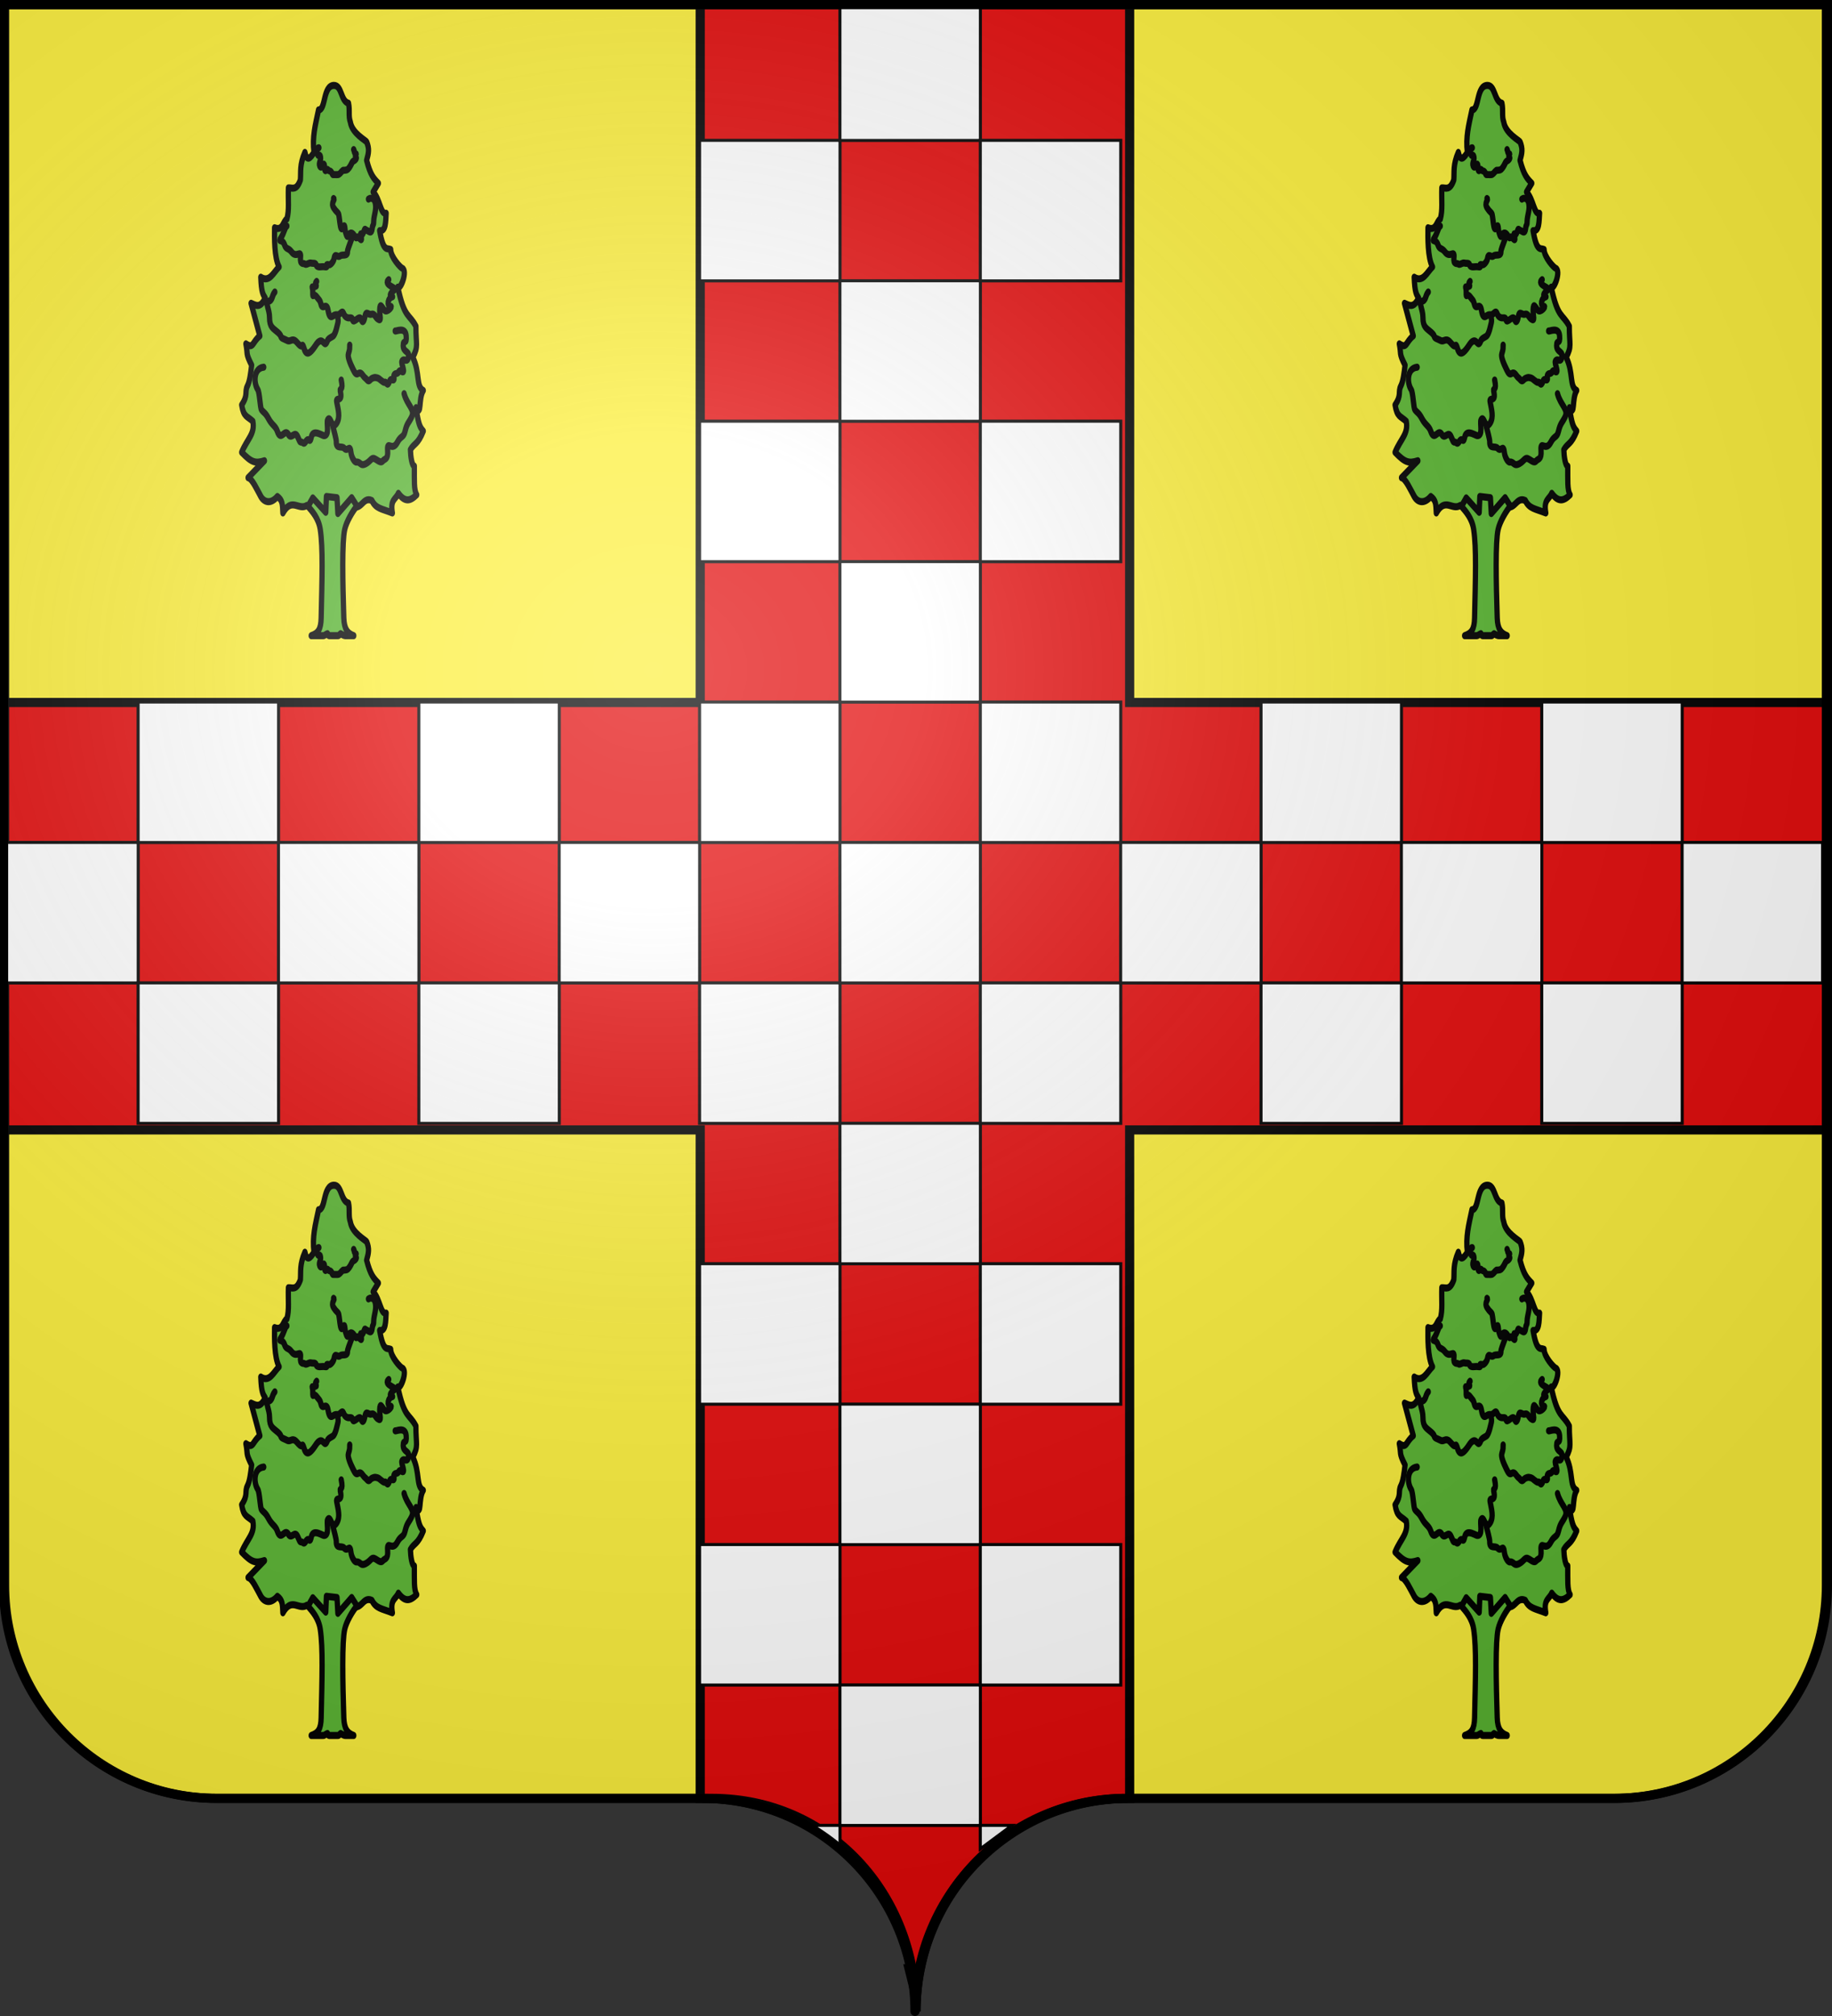 <svg xmlns="http://www.w3.org/2000/svg" xmlns:xlink="http://www.w3.org/1999/xlink" width="600" height="660" version="1.0"><rect width="100%" height="100%" fill="#333333" stroke="none"/><desc>Flag of Canton of Valais (Wallis)</desc><defs><radialGradient xlink:href="#a" id="b" cx="285.186" cy="200.448" r="300" fx="285.186" fy="200.448" gradientTransform="matrix(1.551 0 0 1.35 -228.221 -51.264)" gradientUnits="userSpaceOnUse"/><linearGradient id="a"><stop offset="0" style="stop-color:white;stop-opacity:.314"/><stop offset=".19" style="stop-color:white;stop-opacity:.251"/><stop offset=".6" style="stop-color:#6b6b6b;stop-opacity:.125"/><stop offset="1" style="stop-color:black;stop-opacity:.125"/></linearGradient></defs><g style="display:inline"><path d="M1.5 1.5V519c0 38.504 31.21 69.75 69.656 69.75h159.188c38.447 0 69.656 31.246 69.656 69.75 0-38.504 31.21-69.75 69.656-69.75h159.188c38.447 0 69.656-31.246 69.656-69.75V1.5H300z" style="color:#000;fill:#fcef3c;fill-opacity:1;fill-rule:nonzero;stroke:#000;stroke-width:3;stroke-linecap:butt;stroke-linejoin:miter;marker:none;marker-start:none;marker-mid:none;marker-end:none;stroke-miterlimit:4;stroke-dasharray:none;stroke-dashoffset:0;stroke-opacity:1;visibility:visible;display:inline;overflow:visible"/><path d="M229.327 1.5v228.48H1.5v139.933h227.827V588.75h3.843c38.447 0 66.83 31.246 66.83 69.75 0-38.504 30.503-69.75 68.95-69.75h1.017V369.913H598.5V229.98H369.967V1.5H300z" style="opacity:1;color:#000;fill:#e20909;fill-opacity:1;fill-rule:nonzero;stroke:#000;stroke-width:3;stroke-linecap:butt;stroke-linejoin:miter;marker:none;marker-start:none;marker-mid:none;marker-end:none;stroke-miterlimit:4;stroke-dasharray:none;stroke-dashoffset:0;stroke-opacity:1;visibility:visible;display:inline;overflow:visible"/><g style="fill:#fff;fill-opacity:1;stroke:#000;stroke-width:1.259;stroke-miterlimit:4;stroke-dasharray:none;stroke-opacity:1"><path d="M501.05 787.994h11.167v9.078zM539.101 845.891h4.717l-2.2 10.114z" style="fill:#fff;fill-opacity:1" transform="translate(-131.58 -28.078)scale(.794)"/><path d="M164.787 382.714h57.944v57.944h-57.944z" style="fill:#fff;fill-opacity:1;stroke:#000;stroke-width:1.259;stroke-miterlimit:4;stroke-dasharray:none;stroke-opacity:1" transform="translate(-131.58 -28.078)scale(.794)"/><path d="M222.684 440.612h57.944v57.944h-57.944zM454.272 672.2h57.944v57.944h-57.944z" style="fill:#fff;fill-opacity:1;stroke:#000;stroke-width:1.259;stroke-miterlimit:4;stroke-dasharray:none;stroke-opacity:1" transform="translate(-131.58 -28.078)scale(.794)"/><path d="M512.169 730.097h57.944v57.944h-57.944z" style="fill:#fff;fill-opacity:1;stroke:#000;stroke-width:1.259;stroke-miterlimit:4;stroke-dasharray:none;stroke-opacity:1" transform="translate(-131.58 -28.078)scale(.794)"/><path d="M570.067 787.994h13.06l-13.06 9.707z" style="fill:#fff;fill-opacity:1" transform="translate(-131.58 -28.078)scale(.794)"/><path d="M222.684 324.817h57.944v57.944h-57.944z" style="fill:#fff;fill-opacity:1;stroke:#000;stroke-width:1.259;stroke-miterlimit:4;stroke-dasharray:none;stroke-opacity:1" transform="translate(-131.58 -28.078)scale(.794)"/><path d="M280.581 382.714h57.944v57.944h-57.944z" style="fill:#fff;fill-opacity:1;stroke:#000;stroke-width:1.259;stroke-miterlimit:4;stroke-dasharray:none;stroke-opacity:1" transform="translate(-131.58 -28.078)scale(.794)"/><path d="M338.478 440.612h57.944v57.944h-57.944zM454.272 556.406h57.944v57.944h-57.944z" style="fill:#fff;fill-opacity:1;stroke:#000;stroke-width:1.259;stroke-miterlimit:4;stroke-dasharray:none;stroke-opacity:1" transform="translate(-131.58 -28.078)scale(.794)"/><path d="M512.169 614.303h57.944v57.944h-57.944z" style="fill:#fff;fill-opacity:1;stroke:#000;stroke-width:1.259;stroke-miterlimit:4;stroke-dasharray:none;stroke-opacity:1" transform="translate(-131.58 -28.078)scale(.794)"/><path d="M570.067 672.2h57.944v57.944h-57.944zM338.478 324.817h57.944v57.944h-57.944z" style="fill:#fff;fill-opacity:1;stroke:#000;stroke-width:1.259;stroke-miterlimit:4;stroke-dasharray:none;stroke-opacity:1" transform="translate(-131.58 -28.078)scale(.794)"/><path d="M396.375 382.714h57.944v57.944h-57.944z" style="fill:#fff;fill-opacity:1;stroke:#000;stroke-width:1.259;stroke-miterlimit:4;stroke-dasharray:none;stroke-opacity:1" transform="translate(-131.58 -28.078)scale(.794)"/><path d="M454.272 440.612h57.944v57.944h-57.944z" style="fill:#fff;fill-opacity:1;stroke:#000;stroke-width:1.259;stroke-miterlimit:4;stroke-dasharray:none;stroke-opacity:1" transform="translate(-131.58 -28.078)scale(.794)"/><path d="M512.169 498.509h57.944v57.944h-57.944z" style="fill:#fff;fill-opacity:1;stroke:#000;stroke-width:1.259;stroke-miterlimit:4;stroke-dasharray:none;stroke-opacity:1" transform="translate(-131.58 -28.078)scale(.794)"/><path d="M570.067 556.406h57.944v57.944h-57.944zM454.272 324.817h57.944v57.944h-57.944z" style="fill:#fff;fill-opacity:1;stroke:#000;stroke-width:1.259;stroke-miterlimit:4;stroke-dasharray:none;stroke-opacity:1" transform="translate(-131.58 -28.078)scale(.794)"/><path d="M512.169 382.714h57.944v57.944h-57.944z" style="fill:#fff;fill-opacity:1;stroke:#000;stroke-width:1.259;stroke-miterlimit:4;stroke-dasharray:none;stroke-opacity:1" transform="translate(-131.58 -28.078)scale(.794)"/><path d="M570.067 440.612h57.944v57.944h-57.944zM454.272 209.023h57.944v57.944h-57.944z" style="fill:#fff;fill-opacity:1;stroke:#000;stroke-width:1.259;stroke-miterlimit:4;stroke-dasharray:none;stroke-opacity:1" transform="translate(-131.58 -28.078)scale(.794)"/><path d="M512.169 266.92h57.944v57.944h-57.944z" style="fill:#fff;fill-opacity:1;stroke:#000;stroke-width:1.259;stroke-miterlimit:4;stroke-dasharray:none;stroke-opacity:1" transform="translate(-131.58 -28.078)scale(.794)"/><path d="M570.067 324.817h57.944v57.944h-57.944z" style="fill:#fff;fill-opacity:1;stroke:#000;stroke-width:1.259;stroke-miterlimit:4;stroke-dasharray:none;stroke-opacity:1" transform="translate(-131.58 -28.078)scale(.794)"/><path d="M627.964 382.714h57.944v57.944h-57.944z" style="fill:#fff;fill-opacity:1;stroke:#000;stroke-width:1.259;stroke-miterlimit:4;stroke-dasharray:none;stroke-opacity:1" transform="translate(-131.58 -28.078)scale(.794)"/><path d="M685.861 440.612h57.944v57.944h-57.944zM454.272 93.229h57.944v57.944h-57.944z" style="fill:#fff;fill-opacity:1;stroke:#000;stroke-width:1.259;stroke-miterlimit:4;stroke-dasharray:none;stroke-opacity:1" transform="translate(-131.58 -28.078)scale(.794)"/><path d="M512.169 151.126h57.944v57.944h-57.944z" style="fill:#fff;fill-opacity:1;stroke:#000;stroke-width:1.259;stroke-miterlimit:4;stroke-dasharray:none;stroke-opacity:1" transform="translate(-131.58 -28.078)scale(.794)"/><path d="M570.067 209.023h57.944v57.944h-57.944zM685.861 324.817h57.944v57.944h-57.944z" style="fill:#fff;fill-opacity:1;stroke:#000;stroke-width:1.259;stroke-miterlimit:4;stroke-dasharray:none;stroke-opacity:1" transform="translate(-131.58 -28.078)scale(.794)"/><path d="M743.758 382.714h57.944v57.944h-57.944z" style="fill:#fff;fill-opacity:1;stroke:#000;stroke-width:1.259;stroke-miterlimit:4;stroke-dasharray:none;stroke-opacity:1" transform="translate(-131.58 -28.078)scale(.794)"/><path d="M801.655 440.612h57.944v57.944h-57.944zM512.169 35.332h57.944v57.944h-57.944z" style="fill:#fff;fill-opacity:1;stroke:#000;stroke-width:1.259;stroke-miterlimit:4;stroke-dasharray:none;stroke-opacity:1" transform="translate(-131.58 -28.078)scale(.794)"/><path d="M570.067 93.229h57.944v57.944h-57.944zM801.655 324.817h57.944v57.944h-57.944z" style="fill:#fff;fill-opacity:1;stroke:#000;stroke-width:1.259;stroke-miterlimit:4;stroke-dasharray:none;stroke-opacity:1" transform="translate(-131.58 -28.078)scale(.794)"/><path d="M859.552 382.714h57.944v57.944h-57.944z" style="fill:#fff;fill-opacity:1;stroke:#000;stroke-width:1.259;stroke-miterlimit:4;stroke-dasharray:none;stroke-opacity:1" transform="translate(-131.58 -28.078)scale(.794)"/></g><g style="fill:#5ab532;fill-opacity:1;stroke:#000;stroke-width:3.747;stroke-linecap:round;stroke-linejoin:round;stroke-miterlimit:4;stroke-dasharray:none"><path fill="#008f4c" d="M80.348 172.308c-2.332 8.188-4.573 14.314-3.243 22.502-2.618 3.154-5.033 4.947-6.437 0-3.891 6.649-2.785 10.128-3.219 14.584-2.835 5.887-5.67 4.084-8.506 4.222-.316 6.521.718 11.759-1.094 16.504-2.697.892-2.763 6.556-8.736 4.606-.068 4.989-.37 15.735 3.218 20.725-3.856 2.752-6.826 8.54-13.009 5.466.387 8.042 1.529 9.045 3.124 11.038-3.449 5.579-6.572 3.924-10.02 2.78l6.207 17.27c-5.518 3.335-4.368 7.028-9.886 4.222 1.555 5.79-.533 4.484 4.062 11.289-.634 4.22-1.352 8.618-2.975 10.99-2.216 3.24.723 4.69-4.084 10.076 1.363 6.442 3.807 5.824 7.92 8.684 1.655 6.695-4.019 9.361-7.92 16.41 6.988 5.417 9.774 6.055 16.164 4.475l-11.618 8.993c2.758.308 6.552 6.599 9.077 9.978 2.697 3.42 7.497 3.828 11.736-.042 3.682 2.016 3.589 4.01 3.909 8.736 6.387-8.574 11.194-1.11 17.013-3.994 5.39 1.608 11.897 3.994 16.941 3.994 6.812 0 10.778-.338 13.836-4.103 8.3 3.911 8.62-4.95 15.441-2.469 2.944 4.337 6.775 4.255 14.557 6.572-1.664-7.224 2.419-7.07 4.26-10.394 4.597 4.774 8.424 4.162 13.022.768-2.103-2.457-1.613-7.955-1.68-15.202-1.701-.14-2.669-5.083-2.783-8.674 2.778-3.632 5.282-2.642 9.125-9.899-2.367-2.021-3.364-3.309-5.127-12.384 4.137 5.1 1.556-4.76 5.127-9.109-5.364-2.163-2.1-9.382-7.465-17.586 4.21-5.925 2.195-6.518 2.245-16.413-4.752-6.802-8.124-3.917-12.875-20.725 2.03 1.694 7.153-8.847 3.219-9.979-1.362-.392-8.276-6.042-8.276-9.979-2.606-.9-5.211 1.498-7.817-9.979 4.51.479 4.196-4.792 4.598-9.211-3.977.823-4.157-7.23-9.22-11.29l3.68-4.605c-3.115-2.397-5.656-4.277-8.317-12.148 1.515-4.112 1.968-6.025.092-9.637-.47-.905-10.397-4.556-11.655-10.622-1.515-3.096-.247-6.021-1.312-9.979-5.606-1.072-4.567-9.453-10.308-9.453-8.029 0-5.676 13.08-10.991 12.992z" style="fill:#5ab532;fill-opacity:1;stroke-width:3.747;stroke-miterlimit:4;stroke-dasharray:none" transform="matrix(.461 0 0 .618 67.286 289.564)"/><path fill="#008f4c" fill-rule="evenodd" d="M102.492 296.898c-.18 2.123.32 1.435-.953 4.7-.934 2.396 4.1 9.206 4.237 9.383 2.4 3.117 3.119-1.191 5.938 1.81 1.604 1.707 1.784 1.268 3.017 2.443 1.582 1.507 2.256-.26 3.66-.738 1.962-.665 2.538-.386 2.867-.353 2.263.226 2.513 1.05 4.866 2.186 2.041.984.859-.704 2.65.913 1.694 1.53 1.695-2.656 3.549-2.08 3.643 1.132-.482-2.828 3.286-3.194 2.092-.204 1.7-2.157 3.334-1.315 4.117 2.123-.283-4.147.684-5.294 1.622-1.924 4.11 1.703 4.686-2.844.305-2.4-3.832-1.96-3.805-5.418.027-3.534 2.679.121 2.076-5.202-.555-4.905-7.361-2.124-7.775-2.477M49.293 268.76c-2.265 1.964-1.425 4.597-4.707 4.96-2.414.269.954 4.313.94 8.533-.018 5.25 2.657 5.71 6.02 7.97 3.336 2.242.9 2.442 4.17 3.405 2.315.682 2.903 1.439 4.864.8 3.174-1.033 3.971.972 6.383 2.527 2.29 1.476 1.521-2.004 3.168 1.895 1.79 4.234 4.673 1.667 6.626-.206 1.79-1.716 2.326-2.967 4.137-3.747 3.213-1.385 3.688 3.79 5.76-.342.63-1.26 3.278-1.971 4.048-2.445 1.797-1.105 2.957-5.885 3.235-6.58 1.4-3.5-2.27-5.965-1.459-7.189 1.502-2.267 2.763 2.258 4.16-3.142 2.265-8.76-5.314-3.377-2.103-4.834" style="fill:#5ab532;fill-opacity:1;stroke-width:3.747;stroke-miterlimit:4;stroke-dasharray:none" transform="matrix(.461 0 0 .618 67.286 289.564)"/><path fill="#008f4c" fill-rule="evenodd" d="M78.994 263.15c-2.467 1.855 2.184 2.47-2.175 2.852-1.994.174-.466-.445-.553 3.155-.083 3.443.402-.299 2.947 2.31 1.454 1.49 2.165 1.515 2.895 3.797 1.07 3.345 3.968-1.264 4.944 3.003.923 4.04 2.125 3.982 3.735 3.112 2.354-1.271 2.993.148 4.795-1.171 3.323-2.432 1.541 1.169 5.242 2.135 1.544.403 3.411-.474 3.74 1.072.538 2.535 4.877-2.765 5.969-.324 1.19 2.663 2.18.97 2.767-1.302.92-3.56 2.271-.672 4.714-1.27 2.142-.526 2.728 1.654 4.272 2.457 3.283 1.706 1.345-1.401 1.512-4.846.196-4.026 1.552-1.328 3.366.301 1.68 1.507 5.878-1.936 4.55-2.04-3.203-.248-2.138-4.5 1.144-5.103.883-.162-4.902.186 1.682-3.854 1.356-.832-8.626-2.675-4.32-5.213M102.676 229.07c1.592 1.146 1.302.135 4.19 3.383 1.795 2.02-.693 3.46-3.354 8.905-1.251 2.559-2.654 5.21-2.607 6.031.155 2.702-3.555 1.254-5.134 2.212-2.033 1.234-3.705-1.95-4.413 1.527-.293 1.435-2.408 3.403-3.58 3.21-3.774-.626.614 1.577-3.185 1.062-2.108-.286-5.125.782-5.95-1.07-.513-1.153-2.128-.585-3.52-.901-1.563-.355-3.426 1.186-4.426.517-1.007-.674-3.676.67-3.154-3.549.54-4.368-2.849.72-6.398-2.887-2.191-2.227-3.817-1.208-4.928-3.68-1.614-3.588-4.912-1.029-2.534-3.812 2.193-2.568 2.722-5.588 4.15-6.213" style="fill:#5ab532;fill-opacity:1;stroke-width:3.747;stroke-miterlimit:4;stroke-dasharray:none" transform="matrix(.461 0 0 .618 67.286 289.564)"/><path fill="#008f4c" fill-rule="evenodd" d="M115.82 219.556c1.781-1.006 3.917-.322 4.622 1.48 1.53 3.908-.895 6.934-.928 10.468-.022 2.344-.685 1.11-1.078 3.71-.433 2.868-2.044 1.503-3.209 1.112-2.817-.947-1.355-1.658-3.207 1.257-1.665 2.62-2.156-2.107-1.221 2.517.534 2.644-2.316-1.155-2.949-.436-1.402 1.594-1.793-1.74-4.059-2.13-2.7-.466-2.239 4.64-4.249-.404-.706-1.772-.186-5.18-1.981-2.431-2.07 3.168-2.173-6.79-3.215-7.617-2.208-1.752-1.997-1.526-3.138-2.79-2.564-2.84 1.289-4.537-.176-5.068M105.31 193.311c.696.943.112 1.714 1.747 2.303.45.162-1.371 1.045-.079 1.78.826.47-.783 1.633-1.24 1.77-1.873.558-1.565 1.617-3.678 3.806-1.31 1.356-1.937 1.091-2.648 1.245-1.321.287-1.39-.35-2.516.646-2.046 1.81-2.157 1.698-3.782 1.729-1.075.02-1.524-.077-2.456 0-.63.053-.834-1.765-2.34-1.954-1.475-.185-1.152-1.32-2.235-.53-1.77 1.29-1.112-.957-1.623-2.62-.57-1.855-1.947 2.798-3.272.451-.863-1.53 1.05-2.867.56-4.692-.579-2.156-1.504.42-2.232-1.707-1.05-3.064.639-3.223 1.075-3.167M91.032 319.671c-1.74 1.777-1.792.797-4.578 5.246-2.239 3.575 1.204 6.667 3.665 13.814 1.29 3.747 2.899 8.103 2.848 9.357-.167 4.155 3.919 1.972 5.612 3.43 2.587 2.23 4.11-2.597 4.823 2.37.301 2.1 2.29 5.143 3.91 4.978 2.93-.298 2.649 2.495 6.812.79 3.673-1.504 3.744-3.805 7.02-2.2 2.16 1.059 3.733 1.852 4.837.803 1.398-1.33 3.877-.57 3.447-5.505-.524-6.019 3.157 1.052 6.992-4.48 2.44-3.52 4.274-2.199 5.386-5.708 1.397-4.41 2.624-4.427 4.603-7.48 2.767-4.27-3.055-6.175-5.28-12.453" style="fill:#5ab532;fill-opacity:1;stroke-width:3.747;stroke-miterlimit:4;stroke-dasharray:none" transform="matrix(.461 0 0 .618 67.286 289.564)"/><path fill="#008f4c" fill-rule="evenodd" d="M41.414 308.593c-7.249.49-7.34 8.264-4.252 11.837 1.375 1.59 1.653 9.702 2.654 10.7 1.604 1.597 2.763 1.553 4.947 4.635 2.632 3.713 4.943 3.797 6.293 6.72 2.7 5.847 5.217-1.748 7.901 1.747 2.223 2.895 4.583-2.38 6.635 1.32 2.318 4.18 1.557 1.9 3.743 3.132 1.839 1.037 2.15-2.562 4.173-1.48 2.284 1.221.499-3.895 4.839-3.807 2.279.047 4.96 1.428 5.856 1.455 4.3.13 1.54-7.018 2.61-8.382 2.27-2.896 2.866 6.068 6.497 1.68 2.588-3.128.925-7.148-.077-11.288-.706-2.918 4.57.999 2.518-5.814-.46-1.527 2.396.391.733-5.645" style="fill:#5ab532;fill-opacity:1;stroke-width:3.747;stroke-miterlimit:4;stroke-dasharray:none" transform="matrix(.461 0 0 .618 67.286 289.564)"/><path fill="#c87137" d="M98.938 394.534c1.228-4.093 5.56-9.615 8.687-12.397l-3.722-4.424-9.812 8.41-.631-8.392-7.511-.665-.465 8.408-9.21-7.641-3.399 4.485c2.825 2.476 7.493 6.209 8.688 12.216 1.997 10.039 1.271 25.657.643 46.902-.177 5.982-2.164 8.106-7.078 9.38h8.546c1.004 0 2.005-.855 3.007-1.066.169.186.553 1.066 1.199 1.066h6.304c.883 0 1.232-.866 1.837-1.066.738.333 2.186 1.066 3.509 1.066h5.844c-4.363-1.21-6.83-3.52-7.08-9.38-.82-19.321-1.346-40.274.644-46.902" style="fill:#5ab532;fill-opacity:1;stroke-width:3.747;stroke-miterlimit:4;stroke-dasharray:none" transform="matrix(.461 0 0 .618 67.286 289.564)"/></g><g style="display:inline;fill:#5ab532;fill-opacity:1;stroke:#000;stroke-width:3.747;stroke-linecap:round;stroke-linejoin:round;stroke-miterlimit:4;stroke-dasharray:none"><path fill="#008f4c" d="M80.348 172.308c-2.332 8.188-4.573 14.314-3.243 22.502-2.618 3.154-5.033 4.947-6.437 0-3.891 6.649-2.785 10.128-3.219 14.584-2.835 5.887-5.67 4.084-8.506 4.222-.316 6.521.718 11.759-1.094 16.504-2.697.892-2.763 6.556-8.736 4.606-.068 4.989-.37 15.735 3.218 20.725-3.856 2.752-6.826 8.54-13.009 5.466.387 8.042 1.529 9.045 3.124 11.038-3.449 5.579-6.572 3.924-10.02 2.78l6.207 17.27c-5.518 3.335-4.368 7.028-9.886 4.222 1.555 5.79-.533 4.484 4.062 11.289-.634 4.22-1.352 8.618-2.975 10.99-2.216 3.24.723 4.69-4.084 10.076 1.363 6.442 3.807 5.824 7.92 8.684 1.655 6.695-4.019 9.361-7.92 16.41 6.988 5.417 9.774 6.055 16.164 4.475l-11.618 8.993c2.758.308 6.552 6.599 9.077 9.978 2.697 3.42 7.497 3.828 11.736-.042 3.682 2.016 3.589 4.01 3.909 8.736 6.387-8.574 11.194-1.11 17.013-3.994 5.39 1.608 11.897 3.994 16.941 3.994 6.812 0 10.778-.338 13.836-4.103 8.3 3.911 8.62-4.95 15.441-2.469 2.944 4.337 6.775 4.255 14.557 6.572-1.664-7.224 2.419-7.07 4.26-10.394 4.597 4.774 8.424 4.162 13.022.768-2.103-2.457-1.613-7.955-1.68-15.202-1.701-.14-2.669-5.083-2.783-8.674 2.778-3.632 5.282-2.642 9.125-9.899-2.367-2.021-3.364-3.309-5.127-12.384 4.137 5.1 1.556-4.76 5.127-9.109-5.364-2.163-2.1-9.382-7.465-17.586 4.21-5.925 2.195-6.518 2.245-16.413-4.752-6.802-8.124-3.917-12.875-20.725 2.03 1.694 7.153-8.847 3.219-9.979-1.362-.392-8.276-6.042-8.276-9.979-2.606-.9-5.211 1.498-7.817-9.979 4.51.479 4.196-4.792 4.598-9.211-3.977.823-4.157-7.23-9.22-11.29l3.68-4.605c-3.115-2.397-5.656-4.277-8.317-12.148 1.515-4.112 1.968-6.025.092-9.637-.47-.905-10.397-4.556-11.655-10.622-1.515-3.096-.247-6.021-1.312-9.979-5.606-1.072-4.567-9.453-10.308-9.453-8.029 0-5.676 13.08-10.991 12.992z" style="fill:#5ab532;fill-opacity:1;stroke-width:3.747;stroke-miterlimit:4;stroke-dasharray:none" transform="matrix(.461 0 0 .618 67.286 -70.497)"/><path fill="#008f4c" fill-rule="evenodd" d="M102.492 296.898c-.18 2.123.32 1.435-.953 4.7-.934 2.396 4.1 9.206 4.237 9.383 2.4 3.117 3.119-1.191 5.938 1.81 1.604 1.707 1.784 1.268 3.017 2.443 1.582 1.507 2.256-.26 3.66-.738 1.962-.665 2.538-.386 2.867-.353 2.263.226 2.513 1.05 4.866 2.186 2.041.984.859-.704 2.65.913 1.694 1.53 1.695-2.656 3.549-2.08 3.643 1.132-.482-2.828 3.286-3.194 2.092-.204 1.7-2.157 3.334-1.315 4.117 2.123-.283-4.147.684-5.294 1.622-1.924 4.11 1.703 4.686-2.844.305-2.4-3.832-1.96-3.805-5.418.027-3.534 2.679.121 2.076-5.202-.555-4.905-7.361-2.124-7.775-2.477M49.293 268.76c-2.265 1.964-1.425 4.597-4.707 4.96-2.414.269.954 4.313.94 8.533-.018 5.25 2.657 5.71 6.02 7.97 3.336 2.242.9 2.442 4.17 3.405 2.315.682 2.903 1.439 4.864.8 3.174-1.033 3.971.972 6.383 2.527 2.29 1.476 1.521-2.004 3.168 1.895 1.79 4.234 4.673 1.667 6.626-.206 1.79-1.716 2.326-2.967 4.137-3.747 3.213-1.385 3.688 3.79 5.76-.342.63-1.26 3.278-1.971 4.048-2.445 1.797-1.105 2.957-5.885 3.235-6.58 1.4-3.5-2.27-5.965-1.459-7.189 1.502-2.267 2.763 2.258 4.16-3.142 2.265-8.76-5.314-3.377-2.103-4.834" style="fill:#5ab532;fill-opacity:1;stroke-width:3.747;stroke-miterlimit:4;stroke-dasharray:none" transform="matrix(.461 0 0 .618 67.286 -70.497)"/><path fill="#008f4c" fill-rule="evenodd" d="M78.994 263.15c-2.467 1.855 2.184 2.47-2.175 2.852-1.994.174-.466-.445-.553 3.155-.083 3.443.402-.299 2.947 2.31 1.454 1.49 2.165 1.515 2.895 3.797 1.07 3.345 3.968-1.264 4.944 3.003.923 4.04 2.125 3.982 3.735 3.112 2.354-1.271 2.993.148 4.795-1.171 3.323-2.432 1.541 1.169 5.242 2.135 1.544.403 3.411-.474 3.74 1.072.538 2.535 4.877-2.765 5.969-.324 1.19 2.663 2.18.97 2.767-1.302.92-3.56 2.271-.672 4.714-1.27 2.142-.526 2.728 1.654 4.272 2.457 3.283 1.706 1.345-1.401 1.512-4.846.196-4.026 1.552-1.328 3.366.301 1.68 1.507 5.878-1.936 4.55-2.04-3.203-.248-2.138-4.5 1.144-5.103.883-.162-4.902.186 1.682-3.854 1.356-.832-8.626-2.675-4.32-5.213M102.676 229.07c1.592 1.146 1.302.135 4.19 3.383 1.795 2.02-.693 3.46-3.354 8.905-1.251 2.559-2.654 5.21-2.607 6.031.155 2.702-3.555 1.254-5.134 2.212-2.033 1.234-3.705-1.95-4.413 1.527-.293 1.435-2.408 3.403-3.58 3.21-3.774-.626.614 1.577-3.185 1.062-2.108-.286-5.125.782-5.95-1.07-.513-1.153-2.128-.585-3.52-.901-1.563-.355-3.426 1.186-4.426.517-1.007-.674-3.676.67-3.154-3.549.54-4.368-2.849.72-6.398-2.887-2.191-2.227-3.817-1.208-4.928-3.68-1.614-3.588-4.912-1.029-2.534-3.812 2.193-2.568 2.722-5.588 4.15-6.213" style="fill:#5ab532;fill-opacity:1;stroke-width:3.747;stroke-miterlimit:4;stroke-dasharray:none" transform="matrix(.461 0 0 .618 67.286 -70.497)"/><path fill="#008f4c" fill-rule="evenodd" d="M115.82 219.556c1.781-1.006 3.917-.322 4.622 1.48 1.53 3.908-.895 6.934-.928 10.468-.022 2.344-.685 1.11-1.078 3.71-.433 2.868-2.044 1.503-3.209 1.112-2.817-.947-1.355-1.658-3.207 1.257-1.665 2.62-2.156-2.107-1.221 2.517.534 2.644-2.316-1.155-2.949-.436-1.402 1.594-1.793-1.74-4.059-2.13-2.7-.466-2.239 4.64-4.249-.404-.706-1.772-.186-5.18-1.981-2.431-2.07 3.168-2.173-6.79-3.215-7.617-2.208-1.752-1.997-1.526-3.138-2.79-2.564-2.84 1.289-4.537-.176-5.068M105.31 193.311c.696.943.112 1.714 1.747 2.303.45.162-1.371 1.045-.079 1.78.826.47-.783 1.633-1.24 1.77-1.873.558-1.565 1.617-3.678 3.806-1.31 1.356-1.937 1.091-2.648 1.245-1.321.287-1.39-.35-2.516.646-2.046 1.81-2.157 1.698-3.782 1.729-1.075.02-1.524-.077-2.456 0-.63.053-.834-1.765-2.34-1.954-1.475-.185-1.152-1.32-2.235-.53-1.77 1.29-1.112-.957-1.623-2.62-.57-1.855-1.947 2.798-3.272.451-.863-1.53 1.05-2.867.56-4.692-.579-2.156-1.504.42-2.232-1.707-1.05-3.064.639-3.223 1.075-3.167M91.032 319.671c-1.74 1.777-1.792.797-4.578 5.246-2.239 3.575 1.204 6.667 3.665 13.814 1.29 3.747 2.899 8.103 2.848 9.357-.167 4.155 3.919 1.972 5.612 3.43 2.587 2.23 4.11-2.597 4.823 2.37.301 2.1 2.29 5.143 3.91 4.978 2.93-.298 2.649 2.495 6.812.79 3.673-1.504 3.744-3.805 7.02-2.2 2.16 1.059 3.733 1.852 4.837.803 1.398-1.33 3.877-.57 3.447-5.505-.524-6.019 3.157 1.052 6.992-4.48 2.44-3.52 4.274-2.199 5.386-5.708 1.397-4.41 2.624-4.427 4.603-7.48 2.767-4.27-3.055-6.175-5.28-12.453" style="fill:#5ab532;fill-opacity:1;stroke-width:3.747;stroke-miterlimit:4;stroke-dasharray:none" transform="matrix(.461 0 0 .618 67.286 -70.497)"/><path fill="#008f4c" fill-rule="evenodd" d="M41.414 308.593c-7.249.49-7.34 8.264-4.252 11.837 1.375 1.59 1.653 9.702 2.654 10.7 1.604 1.597 2.763 1.553 4.947 4.635 2.632 3.713 4.943 3.797 6.293 6.72 2.7 5.847 5.217-1.748 7.901 1.747 2.223 2.895 4.583-2.38 6.635 1.32 2.318 4.18 1.557 1.9 3.743 3.132 1.839 1.037 2.15-2.562 4.173-1.48 2.284 1.221.499-3.895 4.839-3.807 2.279.047 4.96 1.428 5.856 1.455 4.3.13 1.54-7.018 2.61-8.382 2.27-2.896 2.866 6.068 6.497 1.68 2.588-3.128.925-7.148-.077-11.288-.706-2.918 4.57.999 2.518-5.814-.46-1.527 2.396.391.733-5.645" style="fill:#5ab532;fill-opacity:1;stroke-width:3.747;stroke-miterlimit:4;stroke-dasharray:none" transform="matrix(.461 0 0 .618 67.286 -70.497)"/><path fill="#c87137" d="M98.938 394.534c1.228-4.093 5.56-9.615 8.687-12.397l-3.722-4.424-9.812 8.41-.631-8.392-7.511-.665-.465 8.408-9.21-7.641-3.399 4.485c2.825 2.476 7.493 6.209 8.688 12.216 1.997 10.039 1.271 25.657.643 46.902-.177 5.982-2.164 8.106-7.078 9.38h8.546c1.004 0 2.005-.855 3.007-1.066.169.186.553 1.066 1.199 1.066h6.304c.883 0 1.232-.866 1.837-1.066.738.333 2.186 1.066 3.509 1.066h5.844c-4.363-1.21-6.83-3.52-7.08-9.38-.82-19.321-1.346-40.274.644-46.902" style="fill:#5ab532;fill-opacity:1;stroke-width:3.747;stroke-miterlimit:4;stroke-dasharray:none" transform="matrix(.461 0 0 .618 67.286 -70.497)"/></g><g style="display:inline;fill:#5ab532;fill-opacity:1;stroke:#000;stroke-width:3.747;stroke-linecap:round;stroke-linejoin:round;stroke-miterlimit:4;stroke-dasharray:none"><path fill="#008f4c" d="M80.348 172.308c-2.332 8.188-4.573 14.314-3.243 22.502-2.618 3.154-5.033 4.947-6.437 0-3.891 6.649-2.785 10.128-3.219 14.584-2.835 5.887-5.67 4.084-8.506 4.222-.316 6.521.718 11.759-1.094 16.504-2.697.892-2.763 6.556-8.736 4.606-.068 4.989-.37 15.735 3.218 20.725-3.856 2.752-6.826 8.54-13.009 5.466.387 8.042 1.529 9.045 3.124 11.038-3.449 5.579-6.572 3.924-10.02 2.78l6.207 17.27c-5.518 3.335-4.368 7.028-9.886 4.222 1.555 5.79-.533 4.484 4.062 11.289-.634 4.22-1.352 8.618-2.975 10.99-2.216 3.24.723 4.69-4.084 10.076 1.363 6.442 3.807 5.824 7.92 8.684 1.655 6.695-4.019 9.361-7.92 16.41 6.988 5.417 9.774 6.055 16.164 4.475l-11.618 8.993c2.758.308 6.552 6.599 9.077 9.978 2.697 3.42 7.497 3.828 11.736-.042 3.682 2.016 3.589 4.01 3.909 8.736 6.387-8.574 11.194-1.11 17.013-3.994 5.39 1.608 11.897 3.994 16.941 3.994 6.812 0 10.778-.338 13.836-4.103 8.3 3.911 8.62-4.95 15.441-2.469 2.944 4.337 6.775 4.255 14.557 6.572-1.664-7.224 2.419-7.07 4.26-10.394 4.597 4.774 8.424 4.162 13.022.768-2.103-2.457-1.613-7.955-1.68-15.202-1.701-.14-2.669-5.083-2.783-8.674 2.778-3.632 5.282-2.642 9.125-9.899-2.367-2.021-3.364-3.309-5.127-12.384 4.137 5.1 1.556-4.76 5.127-9.109-5.364-2.163-2.1-9.382-7.465-17.586 4.21-5.925 2.195-6.518 2.245-16.413-4.752-6.802-8.124-3.917-12.875-20.725 2.03 1.694 7.153-8.847 3.219-9.979-1.362-.392-8.276-6.042-8.276-9.979-2.606-.9-5.211 1.498-7.817-9.979 4.51.479 4.196-4.792 4.598-9.211-3.977.823-4.157-7.23-9.22-11.29l3.68-4.605c-3.115-2.397-5.656-4.277-8.317-12.148 1.515-4.112 1.968-6.025.092-9.637-.47-.905-10.397-4.556-11.655-10.622-1.515-3.096-.247-6.021-1.312-9.979-5.606-1.072-4.567-9.453-10.308-9.453-8.029 0-5.676 13.08-10.991 12.992z" style="fill:#5ab532;fill-opacity:1;stroke-width:3.747;stroke-miterlimit:4;stroke-dasharray:none" transform="matrix(.461 0 0 .618 445.042 -70.497)"/><path fill="#008f4c" fill-rule="evenodd" d="M102.492 296.898c-.18 2.123.32 1.435-.953 4.7-.934 2.396 4.1 9.206 4.237 9.383 2.4 3.117 3.119-1.191 5.938 1.81 1.604 1.707 1.784 1.268 3.017 2.443 1.582 1.507 2.256-.26 3.66-.738 1.962-.665 2.538-.386 2.867-.353 2.263.226 2.513 1.05 4.866 2.186 2.041.984.859-.704 2.65.913 1.694 1.53 1.695-2.656 3.549-2.08 3.643 1.132-.482-2.828 3.286-3.194 2.092-.204 1.7-2.157 3.334-1.315 4.117 2.123-.283-4.147.684-5.294 1.622-1.924 4.11 1.703 4.686-2.844.305-2.4-3.832-1.96-3.805-5.418.027-3.534 2.679.121 2.076-5.202-.555-4.905-7.361-2.124-7.775-2.477M49.293 268.76c-2.265 1.964-1.425 4.597-4.707 4.96-2.414.269.954 4.313.94 8.533-.018 5.25 2.657 5.71 6.02 7.97 3.336 2.242.9 2.442 4.17 3.405 2.315.682 2.903 1.439 4.864.8 3.174-1.033 3.971.972 6.383 2.527 2.29 1.476 1.521-2.004 3.168 1.895 1.79 4.234 4.673 1.667 6.626-.206 1.79-1.716 2.326-2.967 4.137-3.747 3.213-1.385 3.688 3.79 5.76-.342.63-1.26 3.278-1.971 4.048-2.445 1.797-1.105 2.957-5.885 3.235-6.58 1.4-3.5-2.27-5.965-1.459-7.189 1.502-2.267 2.763 2.258 4.16-3.142 2.265-8.76-5.314-3.377-2.103-4.834" style="fill:#5ab532;fill-opacity:1;stroke-width:3.747;stroke-miterlimit:4;stroke-dasharray:none" transform="matrix(.461 0 0 .618 445.042 -70.497)"/><path fill="#008f4c" fill-rule="evenodd" d="M78.994 263.15c-2.467 1.855 2.184 2.47-2.175 2.852-1.994.174-.466-.445-.553 3.155-.083 3.443.402-.299 2.947 2.31 1.454 1.49 2.165 1.515 2.895 3.797 1.07 3.345 3.968-1.264 4.944 3.003.923 4.04 2.125 3.982 3.735 3.112 2.354-1.271 2.993.148 4.795-1.171 3.323-2.432 1.541 1.169 5.242 2.135 1.544.403 3.411-.474 3.74 1.072.538 2.535 4.877-2.765 5.969-.324 1.19 2.663 2.18.97 2.767-1.302.92-3.56 2.271-.672 4.714-1.27 2.142-.526 2.728 1.654 4.272 2.457 3.283 1.706 1.345-1.401 1.512-4.846.196-4.026 1.552-1.328 3.366.301 1.68 1.507 5.878-1.936 4.55-2.04-3.203-.248-2.138-4.5 1.144-5.103.883-.162-4.902.186 1.682-3.854 1.356-.832-8.626-2.675-4.32-5.213M102.676 229.07c1.592 1.146 1.302.135 4.19 3.383 1.795 2.02-.693 3.46-3.354 8.905-1.251 2.559-2.654 5.21-2.607 6.031.155 2.702-3.555 1.254-5.134 2.212-2.033 1.234-3.705-1.95-4.413 1.527-.293 1.435-2.408 3.403-3.58 3.21-3.774-.626.614 1.577-3.185 1.062-2.108-.286-5.125.782-5.95-1.07-.513-1.153-2.128-.585-3.52-.901-1.563-.355-3.426 1.186-4.426.517-1.007-.674-3.676.67-3.154-3.549.54-4.368-2.849.72-6.398-2.887-2.191-2.227-3.817-1.208-4.928-3.68-1.614-3.588-4.912-1.029-2.534-3.812 2.193-2.568 2.722-5.588 4.15-6.213" style="fill:#5ab532;fill-opacity:1;stroke-width:3.747;stroke-miterlimit:4;stroke-dasharray:none" transform="matrix(.461 0 0 .618 445.042 -70.497)"/><path fill="#008f4c" fill-rule="evenodd" d="M115.82 219.556c1.781-1.006 3.917-.322 4.622 1.48 1.53 3.908-.895 6.934-.928 10.468-.022 2.344-.685 1.11-1.078 3.71-.433 2.868-2.044 1.503-3.209 1.112-2.817-.947-1.355-1.658-3.207 1.257-1.665 2.62-2.156-2.107-1.221 2.517.534 2.644-2.316-1.155-2.949-.436-1.402 1.594-1.793-1.74-4.059-2.13-2.7-.466-2.239 4.64-4.249-.404-.706-1.772-.186-5.18-1.981-2.431-2.07 3.168-2.173-6.79-3.215-7.617-2.208-1.752-1.997-1.526-3.138-2.79-2.564-2.84 1.289-4.537-.176-5.068M105.31 193.311c.696.943.112 1.714 1.747 2.303.45.162-1.371 1.045-.079 1.78.826.47-.783 1.633-1.24 1.77-1.873.558-1.565 1.617-3.678 3.806-1.31 1.356-1.937 1.091-2.648 1.245-1.321.287-1.39-.35-2.516.646-2.046 1.81-2.157 1.698-3.782 1.729-1.075.02-1.524-.077-2.456 0-.63.053-.834-1.765-2.34-1.954-1.475-.185-1.152-1.32-2.235-.53-1.77 1.29-1.112-.957-1.623-2.62-.57-1.855-1.947 2.798-3.272.451-.863-1.53 1.05-2.867.56-4.692-.579-2.156-1.504.42-2.232-1.707-1.05-3.064.639-3.223 1.075-3.167M91.032 319.671c-1.74 1.777-1.792.797-4.578 5.246-2.239 3.575 1.204 6.667 3.665 13.814 1.29 3.747 2.899 8.103 2.848 9.357-.167 4.155 3.919 1.972 5.612 3.43 2.587 2.23 4.11-2.597 4.823 2.37.301 2.1 2.29 5.143 3.91 4.978 2.93-.298 2.649 2.495 6.812.79 3.673-1.504 3.744-3.805 7.02-2.2 2.16 1.059 3.733 1.852 4.837.803 1.398-1.33 3.877-.57 3.447-5.505-.524-6.019 3.157 1.052 6.992-4.48 2.44-3.52 4.274-2.199 5.386-5.708 1.397-4.41 2.624-4.427 4.603-7.48 2.767-4.27-3.055-6.175-5.28-12.453" style="fill:#5ab532;fill-opacity:1;stroke-width:3.747;stroke-miterlimit:4;stroke-dasharray:none" transform="matrix(.461 0 0 .618 445.042 -70.497)"/><path fill="#008f4c" fill-rule="evenodd" d="M41.414 308.593c-7.249.49-7.34 8.264-4.252 11.837 1.375 1.59 1.653 9.702 2.654 10.7 1.604 1.597 2.763 1.553 4.947 4.635 2.632 3.713 4.943 3.797 6.293 6.72 2.7 5.847 5.217-1.748 7.901 1.747 2.223 2.895 4.583-2.38 6.635 1.32 2.318 4.18 1.557 1.9 3.743 3.132 1.839 1.037 2.15-2.562 4.173-1.48 2.284 1.221.499-3.895 4.839-3.807 2.279.047 4.96 1.428 5.856 1.455 4.3.13 1.54-7.018 2.61-8.382 2.27-2.896 2.866 6.068 6.497 1.68 2.588-3.128.925-7.148-.077-11.288-.706-2.918 4.57.999 2.518-5.814-.46-1.527 2.396.391.733-5.645" style="fill:#5ab532;fill-opacity:1;stroke-width:3.747;stroke-miterlimit:4;stroke-dasharray:none" transform="matrix(.461 0 0 .618 445.042 -70.497)"/><path fill="#c87137" d="M98.938 394.534c1.228-4.093 5.56-9.615 8.687-12.397l-3.722-4.424-9.812 8.41-.631-8.392-7.511-.665-.465 8.408-9.21-7.641-3.399 4.485c2.825 2.476 7.493 6.209 8.688 12.216 1.997 10.039 1.271 25.657.643 46.902-.177 5.982-2.164 8.106-7.078 9.38h8.546c1.004 0 2.005-.855 3.007-1.066.169.186.553 1.066 1.199 1.066h6.304c.883 0 1.232-.866 1.837-1.066.738.333 2.186 1.066 3.509 1.066h5.844c-4.363-1.21-6.83-3.52-7.08-9.38-.82-19.321-1.346-40.274.644-46.902" style="fill:#5ab532;fill-opacity:1;stroke-width:3.747;stroke-miterlimit:4;stroke-dasharray:none" transform="matrix(.461 0 0 .618 445.042 -70.497)"/></g><g style="display:inline;fill:#5ab532;fill-opacity:1;stroke:#000;stroke-width:3.747;stroke-linecap:round;stroke-linejoin:round;stroke-miterlimit:4;stroke-dasharray:none"><path fill="#008f4c" d="M80.348 172.308c-2.332 8.188-4.573 14.314-3.243 22.502-2.618 3.154-5.033 4.947-6.437 0-3.891 6.649-2.785 10.128-3.219 14.584-2.835 5.887-5.67 4.084-8.506 4.222-.316 6.521.718 11.759-1.094 16.504-2.697.892-2.763 6.556-8.736 4.606-.068 4.989-.37 15.735 3.218 20.725-3.856 2.752-6.826 8.54-13.009 5.466.387 8.042 1.529 9.045 3.124 11.038-3.449 5.579-6.572 3.924-10.02 2.78l6.207 17.27c-5.518 3.335-4.368 7.028-9.886 4.222 1.555 5.79-.533 4.484 4.062 11.289-.634 4.22-1.352 8.618-2.975 10.99-2.216 3.24.723 4.69-4.084 10.076 1.363 6.442 3.807 5.824 7.92 8.684 1.655 6.695-4.019 9.361-7.92 16.41 6.988 5.417 9.774 6.055 16.164 4.475l-11.618 8.993c2.758.308 6.552 6.599 9.077 9.978 2.697 3.42 7.497 3.828 11.736-.042 3.682 2.016 3.589 4.01 3.909 8.736 6.387-8.574 11.194-1.11 17.013-3.994 5.39 1.608 11.897 3.994 16.941 3.994 6.812 0 10.778-.338 13.836-4.103 8.3 3.911 8.62-4.95 15.441-2.469 2.944 4.337 6.775 4.255 14.557 6.572-1.664-7.224 2.419-7.07 4.26-10.394 4.597 4.774 8.424 4.162 13.022.768-2.103-2.457-1.613-7.955-1.68-15.202-1.701-.14-2.669-5.083-2.783-8.674 2.778-3.632 5.282-2.642 9.125-9.899-2.367-2.021-3.364-3.309-5.127-12.384 4.137 5.1 1.556-4.76 5.127-9.109-5.364-2.163-2.1-9.382-7.465-17.586 4.21-5.925 2.195-6.518 2.245-16.413-4.752-6.802-8.124-3.917-12.875-20.725 2.03 1.694 7.153-8.847 3.219-9.979-1.362-.392-8.276-6.042-8.276-9.979-2.606-.9-5.211 1.498-7.817-9.979 4.51.479 4.196-4.792 4.598-9.211-3.977.823-4.157-7.23-9.22-11.29l3.68-4.605c-3.115-2.397-5.656-4.277-8.317-12.148 1.515-4.112 1.968-6.025.092-9.637-.47-.905-10.397-4.556-11.655-10.622-1.515-3.096-.247-6.021-1.312-9.979-5.606-1.072-4.567-9.453-10.308-9.453-8.029 0-5.676 13.08-10.991 12.992z" style="fill:#5ab532;fill-opacity:1;stroke-width:3.747;stroke-miterlimit:4;stroke-dasharray:none" transform="matrix(.461 0 0 .618 445.042 289.564)"/><path fill="#008f4c" fill-rule="evenodd" d="M102.492 296.898c-.18 2.123.32 1.435-.953 4.7-.934 2.396 4.1 9.206 4.237 9.383 2.4 3.117 3.119-1.191 5.938 1.81 1.604 1.707 1.784 1.268 3.017 2.443 1.582 1.507 2.256-.26 3.66-.738 1.962-.665 2.538-.386 2.867-.353 2.263.226 2.513 1.05 4.866 2.186 2.041.984.859-.704 2.65.913 1.694 1.53 1.695-2.656 3.549-2.08 3.643 1.132-.482-2.828 3.286-3.194 2.092-.204 1.7-2.157 3.334-1.315 4.117 2.123-.283-4.147.684-5.294 1.622-1.924 4.11 1.703 4.686-2.844.305-2.4-3.832-1.96-3.805-5.418.027-3.534 2.679.121 2.076-5.202-.555-4.905-7.361-2.124-7.775-2.477M49.293 268.76c-2.265 1.964-1.425 4.597-4.707 4.96-2.414.269.954 4.313.94 8.533-.018 5.25 2.657 5.71 6.02 7.97 3.336 2.242.9 2.442 4.17 3.405 2.315.682 2.903 1.439 4.864.8 3.174-1.033 3.971.972 6.383 2.527 2.29 1.476 1.521-2.004 3.168 1.895 1.79 4.234 4.673 1.667 6.626-.206 1.79-1.716 2.326-2.967 4.137-3.747 3.213-1.385 3.688 3.79 5.76-.342.63-1.26 3.278-1.971 4.048-2.445 1.797-1.105 2.957-5.885 3.235-6.58 1.4-3.5-2.27-5.965-1.459-7.189 1.502-2.267 2.763 2.258 4.16-3.142 2.265-8.76-5.314-3.377-2.103-4.834" style="fill:#5ab532;fill-opacity:1;stroke-width:3.747;stroke-miterlimit:4;stroke-dasharray:none" transform="matrix(.461 0 0 .618 445.042 289.564)"/><path fill="#008f4c" fill-rule="evenodd" d="M78.994 263.15c-2.467 1.855 2.184 2.47-2.175 2.852-1.994.174-.466-.445-.553 3.155-.083 3.443.402-.299 2.947 2.31 1.454 1.49 2.165 1.515 2.895 3.797 1.07 3.345 3.968-1.264 4.944 3.003.923 4.04 2.125 3.982 3.735 3.112 2.354-1.271 2.993.148 4.795-1.171 3.323-2.432 1.541 1.169 5.242 2.135 1.544.403 3.411-.474 3.74 1.072.538 2.535 4.877-2.765 5.969-.324 1.19 2.663 2.18.97 2.767-1.302.92-3.56 2.271-.672 4.714-1.27 2.142-.526 2.728 1.654 4.272 2.457 3.283 1.706 1.345-1.401 1.512-4.846.196-4.026 1.552-1.328 3.366.301 1.68 1.507 5.878-1.936 4.55-2.04-3.203-.248-2.138-4.5 1.144-5.103.883-.162-4.902.186 1.682-3.854 1.356-.832-8.626-2.675-4.32-5.213M102.676 229.07c1.592 1.146 1.302.135 4.19 3.383 1.795 2.02-.693 3.46-3.354 8.905-1.251 2.559-2.654 5.21-2.607 6.031.155 2.702-3.555 1.254-5.134 2.212-2.033 1.234-3.705-1.95-4.413 1.527-.293 1.435-2.408 3.403-3.58 3.21-3.774-.626.614 1.577-3.185 1.062-2.108-.286-5.125.782-5.95-1.07-.513-1.153-2.128-.585-3.52-.901-1.563-.355-3.426 1.186-4.426.517-1.007-.674-3.676.67-3.154-3.549.54-4.368-2.849.72-6.398-2.887-2.191-2.227-3.817-1.208-4.928-3.68-1.614-3.588-4.912-1.029-2.534-3.812 2.193-2.568 2.722-5.588 4.15-6.213" style="fill:#5ab532;fill-opacity:1;stroke-width:3.747;stroke-miterlimit:4;stroke-dasharray:none" transform="matrix(.461 0 0 .618 445.042 289.564)"/><path fill="#008f4c" fill-rule="evenodd" d="M115.82 219.556c1.781-1.006 3.917-.322 4.622 1.48 1.53 3.908-.895 6.934-.928 10.468-.022 2.344-.685 1.11-1.078 3.71-.433 2.868-2.044 1.503-3.209 1.112-2.817-.947-1.355-1.658-3.207 1.257-1.665 2.62-2.156-2.107-1.221 2.517.534 2.644-2.316-1.155-2.949-.436-1.402 1.594-1.793-1.74-4.059-2.13-2.7-.466-2.239 4.64-4.249-.404-.706-1.772-.186-5.18-1.981-2.431-2.07 3.168-2.173-6.79-3.215-7.617-2.208-1.752-1.997-1.526-3.138-2.79-2.564-2.84 1.289-4.537-.176-5.068M105.31 193.311c.696.943.112 1.714 1.747 2.303.45.162-1.371 1.045-.079 1.78.826.47-.783 1.633-1.24 1.77-1.873.558-1.565 1.617-3.678 3.806-1.31 1.356-1.937 1.091-2.648 1.245-1.321.287-1.39-.35-2.516.646-2.046 1.81-2.157 1.698-3.782 1.729-1.075.02-1.524-.077-2.456 0-.63.053-.834-1.765-2.34-1.954-1.475-.185-1.152-1.32-2.235-.53-1.77 1.29-1.112-.957-1.623-2.62-.57-1.855-1.947 2.798-3.272.451-.863-1.53 1.05-2.867.56-4.692-.579-2.156-1.504.42-2.232-1.707-1.05-3.064.639-3.223 1.075-3.167M91.032 319.671c-1.74 1.777-1.792.797-4.578 5.246-2.239 3.575 1.204 6.667 3.665 13.814 1.29 3.747 2.899 8.103 2.848 9.357-.167 4.155 3.919 1.972 5.612 3.43 2.587 2.23 4.11-2.597 4.823 2.37.301 2.1 2.29 5.143 3.91 4.978 2.93-.298 2.649 2.495 6.812.79 3.673-1.504 3.744-3.805 7.02-2.2 2.16 1.059 3.733 1.852 4.837.803 1.398-1.33 3.877-.57 3.447-5.505-.524-6.019 3.157 1.052 6.992-4.48 2.44-3.52 4.274-2.199 5.386-5.708 1.397-4.41 2.624-4.427 4.603-7.48 2.767-4.27-3.055-6.175-5.28-12.453" style="fill:#5ab532;fill-opacity:1;stroke-width:3.747;stroke-miterlimit:4;stroke-dasharray:none" transform="matrix(.461 0 0 .618 445.042 289.564)"/><path fill="#008f4c" fill-rule="evenodd" d="M41.414 308.593c-7.249.49-7.34 8.264-4.252 11.837 1.375 1.59 1.653 9.702 2.654 10.7 1.604 1.597 2.763 1.553 4.947 4.635 2.632 3.713 4.943 3.797 6.293 6.72 2.7 5.847 5.217-1.748 7.901 1.747 2.223 2.895 4.583-2.38 6.635 1.32 2.318 4.18 1.557 1.9 3.743 3.132 1.839 1.037 2.15-2.562 4.173-1.48 2.284 1.221.499-3.895 4.839-3.807 2.279.047 4.96 1.428 5.856 1.455 4.3.13 1.54-7.018 2.61-8.382 2.27-2.896 2.866 6.068 6.497 1.68 2.588-3.128.925-7.148-.077-11.288-.706-2.918 4.57.999 2.518-5.814-.46-1.527 2.396.391.733-5.645" style="fill:#5ab532;fill-opacity:1;stroke-width:3.747;stroke-miterlimit:4;stroke-dasharray:none" transform="matrix(.461 0 0 .618 445.042 289.564)"/><path fill="#c87137" d="M98.938 394.534c1.228-4.093 5.56-9.615 8.687-12.397l-3.722-4.424-9.812 8.41-.631-8.392-7.511-.665-.465 8.408-9.21-7.641-3.399 4.485c2.825 2.476 7.493 6.209 8.688 12.216 1.997 10.039 1.271 25.657.643 46.902-.177 5.982-2.164 8.106-7.078 9.38h8.546c1.004 0 2.005-.855 3.007-1.066.169.186.553 1.066 1.199 1.066h6.304c.883 0 1.232-.866 1.837-1.066.738.333 2.186 1.066 3.509 1.066h5.844c-4.363-1.21-6.83-3.52-7.08-9.38-.82-19.321-1.346-40.274.644-46.902" style="fill:#5ab532;fill-opacity:1;stroke-width:3.747;stroke-miterlimit:4;stroke-dasharray:none" transform="matrix(.461 0 0 .618 445.042 289.564)"/></g></g><path d="M1.173 1.5V518.99c0 38.505 31.203 69.755 69.65 69.755h159.2c38.447 0 69.65 31.25 69.65 69.754 0-38.504 31.204-69.754 69.65-69.754h159.2c38.447 0 69.65-31.25 69.65-69.755V1.5z" style="fill:url(#b);fill-opacity:1;fill-rule:evenodd;stroke:none;stroke-width:3;stroke-linecap:butt;stroke-linejoin:miter;stroke-miterlimit:4;stroke-dasharray:none;stroke-opacity:1"/><path d="M299.673 658.5c0-38.504 31.204-69.754 69.65-69.754h159.2c38.447 0 69.65-31.25 69.65-69.753V1.5h-597v517.493c0 38.504 31.204 69.753 69.65 69.753h159.2c38.447 0 69.65 31.25 69.65 69.754" style="fill:none;fill-opacity:1;fill-rule:nonzero;stroke:#000;stroke-width:3;stroke-linecap:round;stroke-linejoin:round;stroke-miterlimit:4;stroke-dasharray:none;stroke-dashoffset:0;stroke-opacity:1"/></svg>